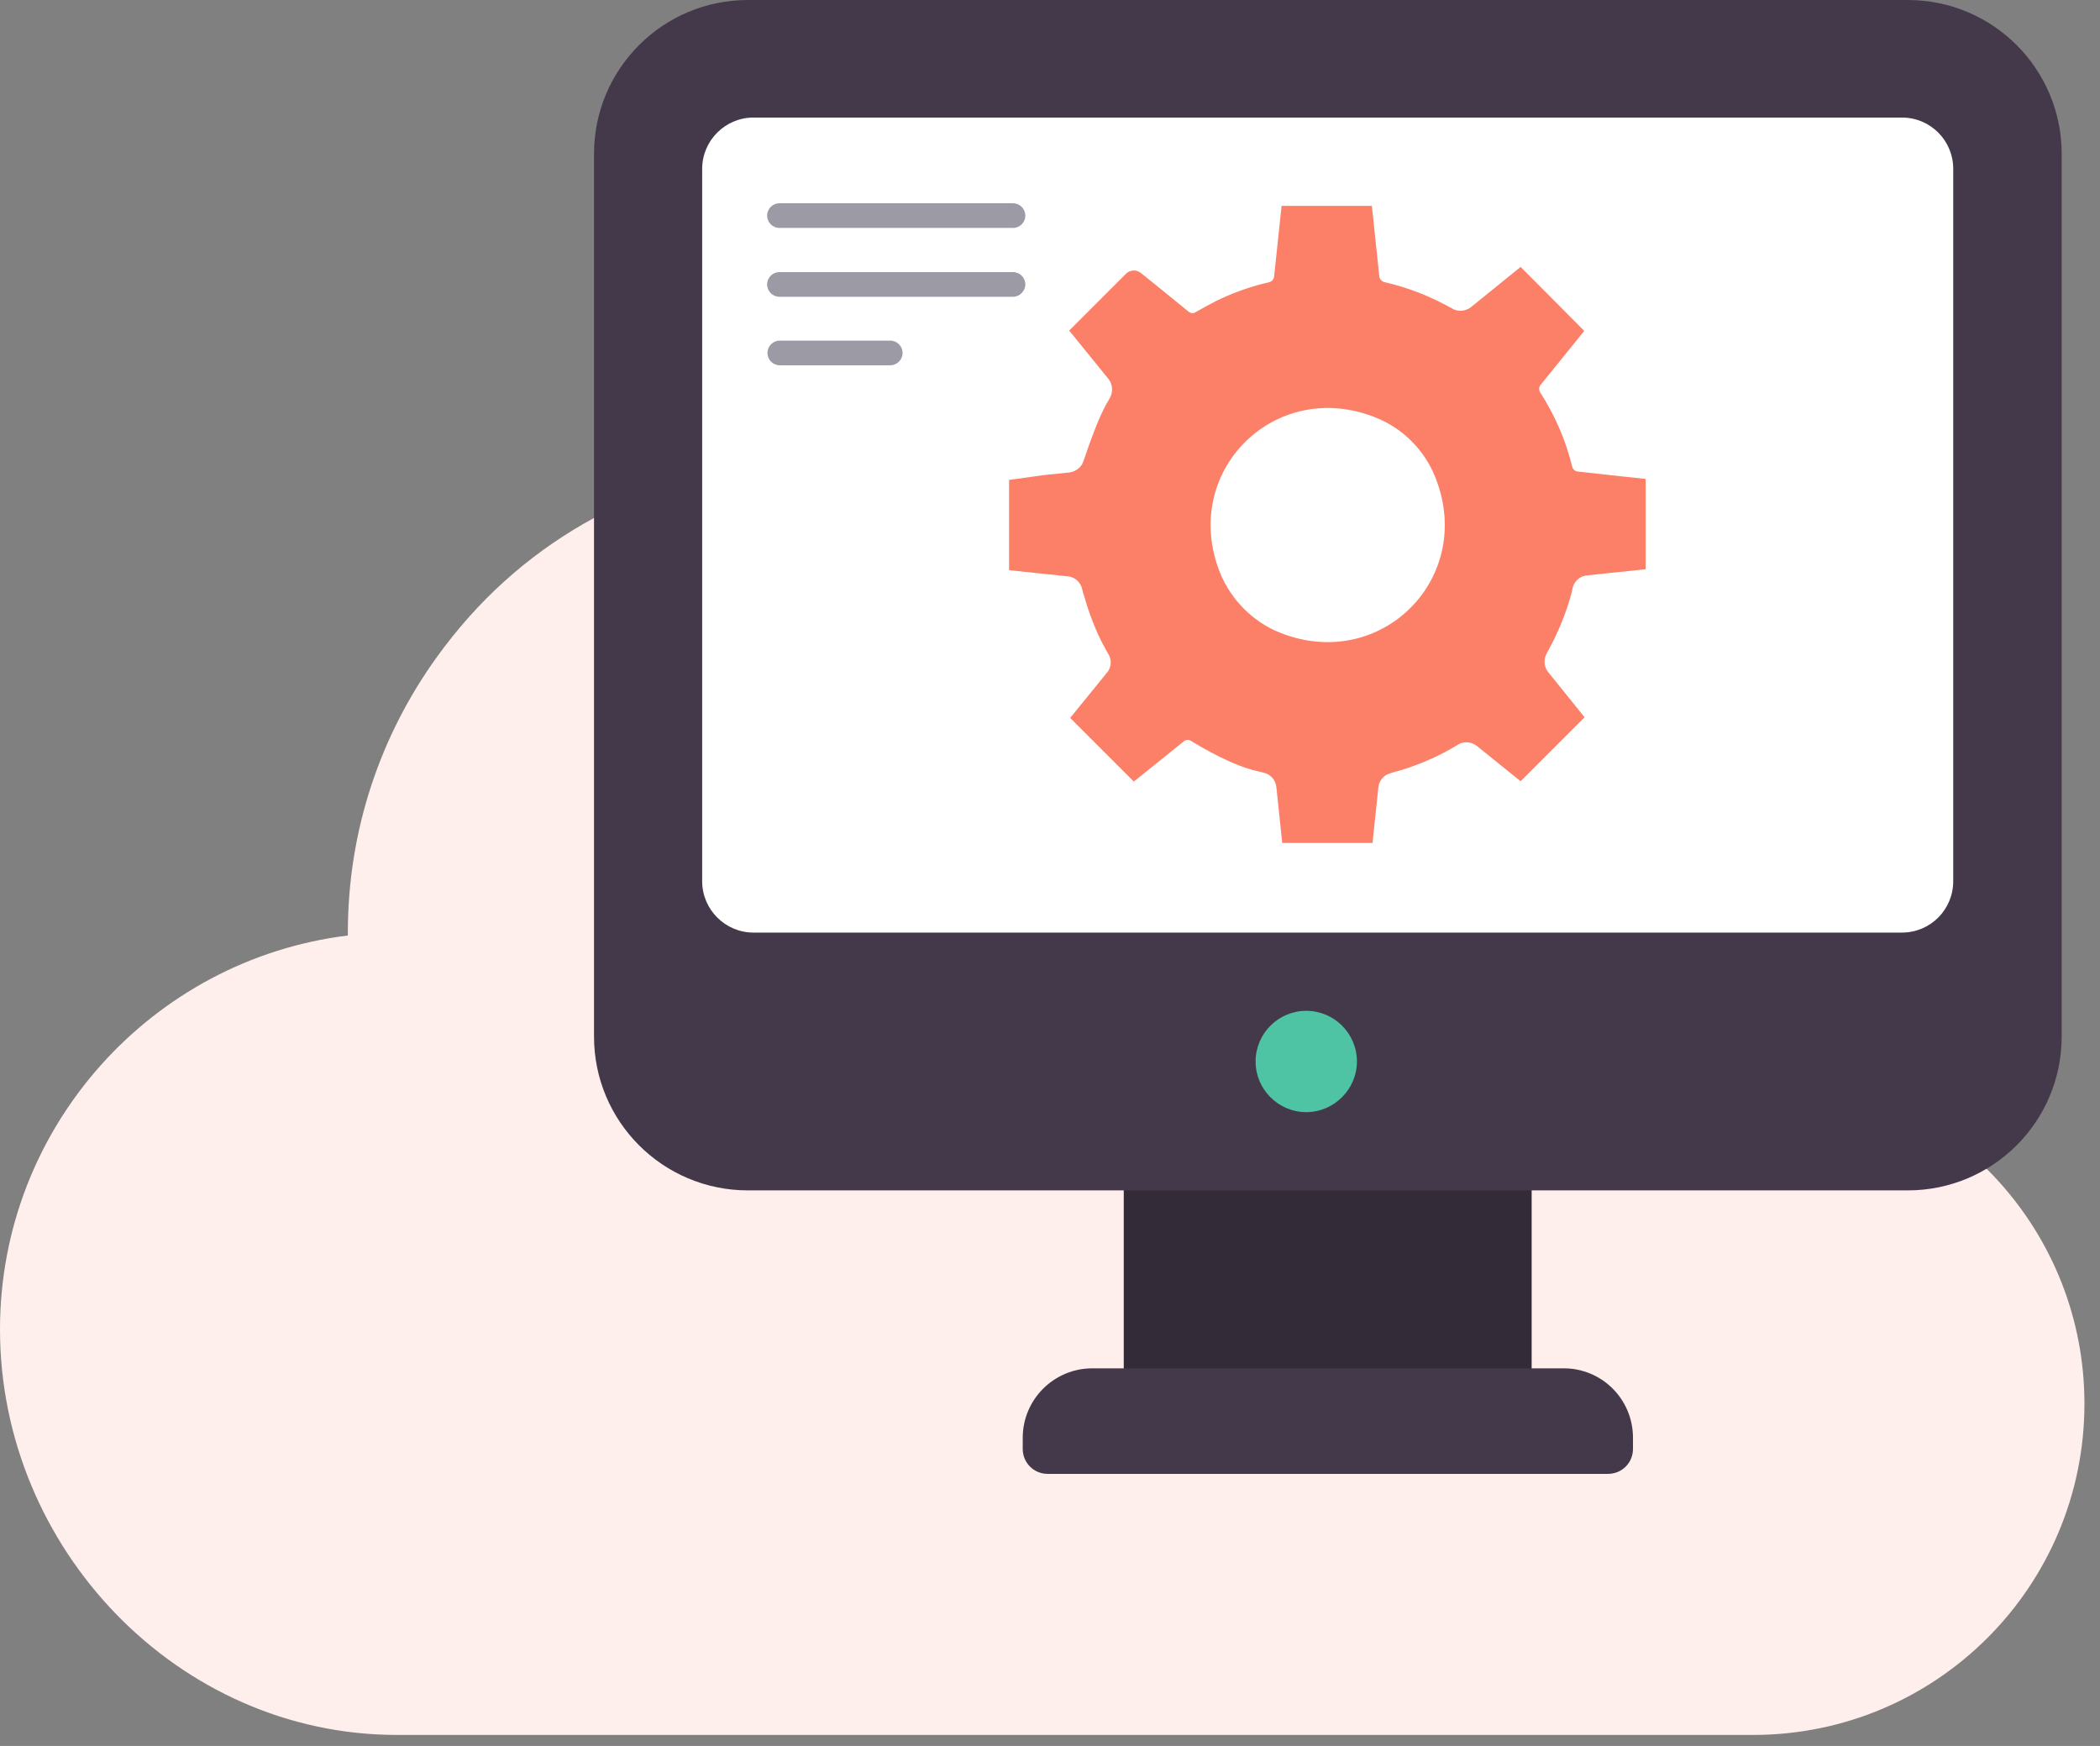 <svg xmlns="http://www.w3.org/2000/svg" width="95" height="79" viewBox="0 0 95 79" fill="none"><rect x="0" y="0" width="95" height="79" fill="#808080" stroke="none"/><path d="M26.402 23.699C29.532 21.892 33.175 20.834 37.069 20.834C45.972 20.834 53.612 26.299 56.801 34.057C58.74 33.337 60.856 32.94 63.06 32.94C72.184 32.94 79.721 39.772 80.838 48.602C88.389 49.366 94.296 55.758 94.296 63.515C94.296 71.787 87.596 78.501 79.309 78.501H17.954C8.051 78.501 0 70.068 0 60.151C0 50.997 6.876 43.416 15.736 42.329V42.197C15.736 37.554 17.22 33.264 19.747 29.752C21.627 27.137 23.86 25.168 26.402 23.699Z" fill="#FFEFEC"/><path d="M50.836 53.098H69.289V62.81H50.836V53.098Z" fill="#332B37"/><path d="M93.267 6.964V46.898C93.267 50.748 90.152 53.862 86.303 53.862H33.837C29.987 53.862 26.872 50.748 26.872 46.898V6.964C26.872 3.115 29.987 0 33.837 0H86.303C90.152 0 93.267 3.115 93.267 6.964Z" fill="#44394A"/><path d="M73.873 65.058V65.557C73.873 66.189 73.374 66.689 72.742 66.689H47.398C46.766 66.689 46.266 66.189 46.266 65.557V65.058C46.266 63.324 47.677 61.914 49.41 61.914H70.714C72.463 61.899 73.873 63.309 73.873 65.058Z" fill="#44394A"/><path d="M88.36 7.64V39.875C88.36 41.153 87.332 42.197 86.038 42.197H34.086C32.808 42.197 31.765 41.153 31.765 39.875V7.64C31.765 6.362 32.808 5.319 34.086 5.319H86.038C87.332 5.319 88.36 6.362 88.36 7.64Z" fill="white"/><path d="M45.825 10.314H35.262C34.953 10.314 34.703 10.064 34.703 9.756C34.703 9.447 34.953 9.197 35.262 9.197H45.825C46.134 9.197 46.384 9.447 46.384 9.756C46.384 10.064 46.134 10.314 45.825 10.314Z" fill="#9C9BA5"/><path d="M45.825 13.429H35.262C34.953 13.429 34.703 13.179 34.703 12.87C34.703 12.562 34.953 12.312 35.262 12.312H45.825C46.134 12.312 46.384 12.562 46.384 12.87C46.384 13.164 46.134 13.429 45.825 13.429Z" fill="#9C9BA5"/><path d="M40.272 16.529H35.276C34.968 16.529 34.718 16.279 34.718 15.97C34.718 15.662 34.968 15.412 35.276 15.412H40.272C40.58 15.412 40.83 15.662 40.83 15.97C40.83 16.279 40.58 16.529 40.272 16.529Z" fill="#9C9BA5"/><path d="M61.385 48.029C61.385 49.278 60.356 50.321 59.093 50.321C57.829 50.321 56.801 49.293 56.801 48.029C56.801 46.766 57.829 45.737 59.093 45.737C60.356 45.737 61.385 46.766 61.385 48.029Z" fill="#4EC4A5"/><path d="M45.649 21.715V25.8L48.309 26.079C48.632 26.108 48.882 26.343 48.955 26.652C48.984 26.77 48.999 26.858 49.029 26.916C49.205 27.548 49.425 28.165 49.69 28.738C49.792 28.959 49.895 29.164 50.013 29.37C50.057 29.458 50.101 29.532 50.145 29.605C50.307 29.87 50.277 30.207 50.072 30.443L48.411 32.485L51.291 35.364L52.496 34.395L53.554 33.543C53.642 33.469 53.76 33.455 53.862 33.513C54.333 33.807 55.787 34.659 56.889 34.894L57.183 34.968C57.491 35.041 57.712 35.306 57.741 35.614L58.005 38.141H62.09L62.355 35.629C62.384 35.32 62.604 35.056 62.913 34.983C62.928 34.983 62.942 34.983 62.942 34.968C63.118 34.924 63.295 34.865 63.471 34.821C64.338 34.542 65.175 34.174 65.939 33.704C66.204 33.528 66.556 33.557 66.806 33.748L68.79 35.35L71.684 32.455L70.039 30.413C69.848 30.178 69.818 29.84 69.965 29.576C70.009 29.488 70.053 29.414 70.097 29.326C70.2 29.135 70.303 28.944 70.391 28.738C70.582 28.342 70.744 27.93 70.891 27.504C70.964 27.298 71.023 27.078 71.082 26.872C71.097 26.814 71.126 26.711 71.141 26.608C71.214 26.299 71.478 26.064 71.787 26.035L74.446 25.756V21.671L72.816 21.495L71.361 21.333C71.243 21.319 71.155 21.23 71.126 21.128C70.832 19.908 70.332 18.777 69.671 17.748C69.612 17.645 69.612 17.513 69.686 17.425L71.669 14.972L68.79 12.077L66.542 13.899C66.292 14.09 65.954 14.119 65.69 13.958C65.513 13.855 65.337 13.767 65.161 13.679C65.043 13.62 64.94 13.561 64.823 13.517C64.132 13.194 63.398 12.944 62.634 12.768C62.516 12.738 62.413 12.635 62.399 12.518L62.061 9.315H57.976L57.638 12.518C57.623 12.635 57.535 12.738 57.418 12.768C56.654 12.944 55.919 13.194 55.229 13.517C55.155 13.546 55.082 13.59 55.008 13.62C54.832 13.708 54.333 13.987 54.068 14.134C53.98 14.193 53.862 14.178 53.774 14.105C53.275 13.693 51.6 12.342 51.6 12.342C51.409 12.195 51.13 12.209 50.953 12.371L48.367 14.957L50.145 17.146C50.336 17.396 50.365 17.734 50.204 18.013C50.16 18.101 50.116 18.174 50.086 18.218C49.69 18.894 49.249 20.173 49.014 20.863C48.926 21.142 48.676 21.333 48.382 21.377L47.236 21.495L45.649 21.715ZM55.199 25.932C53.363 21.363 57.668 17.058 62.237 18.894C63.456 19.379 64.441 20.364 64.926 21.583C66.762 26.152 62.457 30.457 57.888 28.621C56.683 28.136 55.699 27.151 55.199 25.932Z" fill="#FC8068"/></svg>